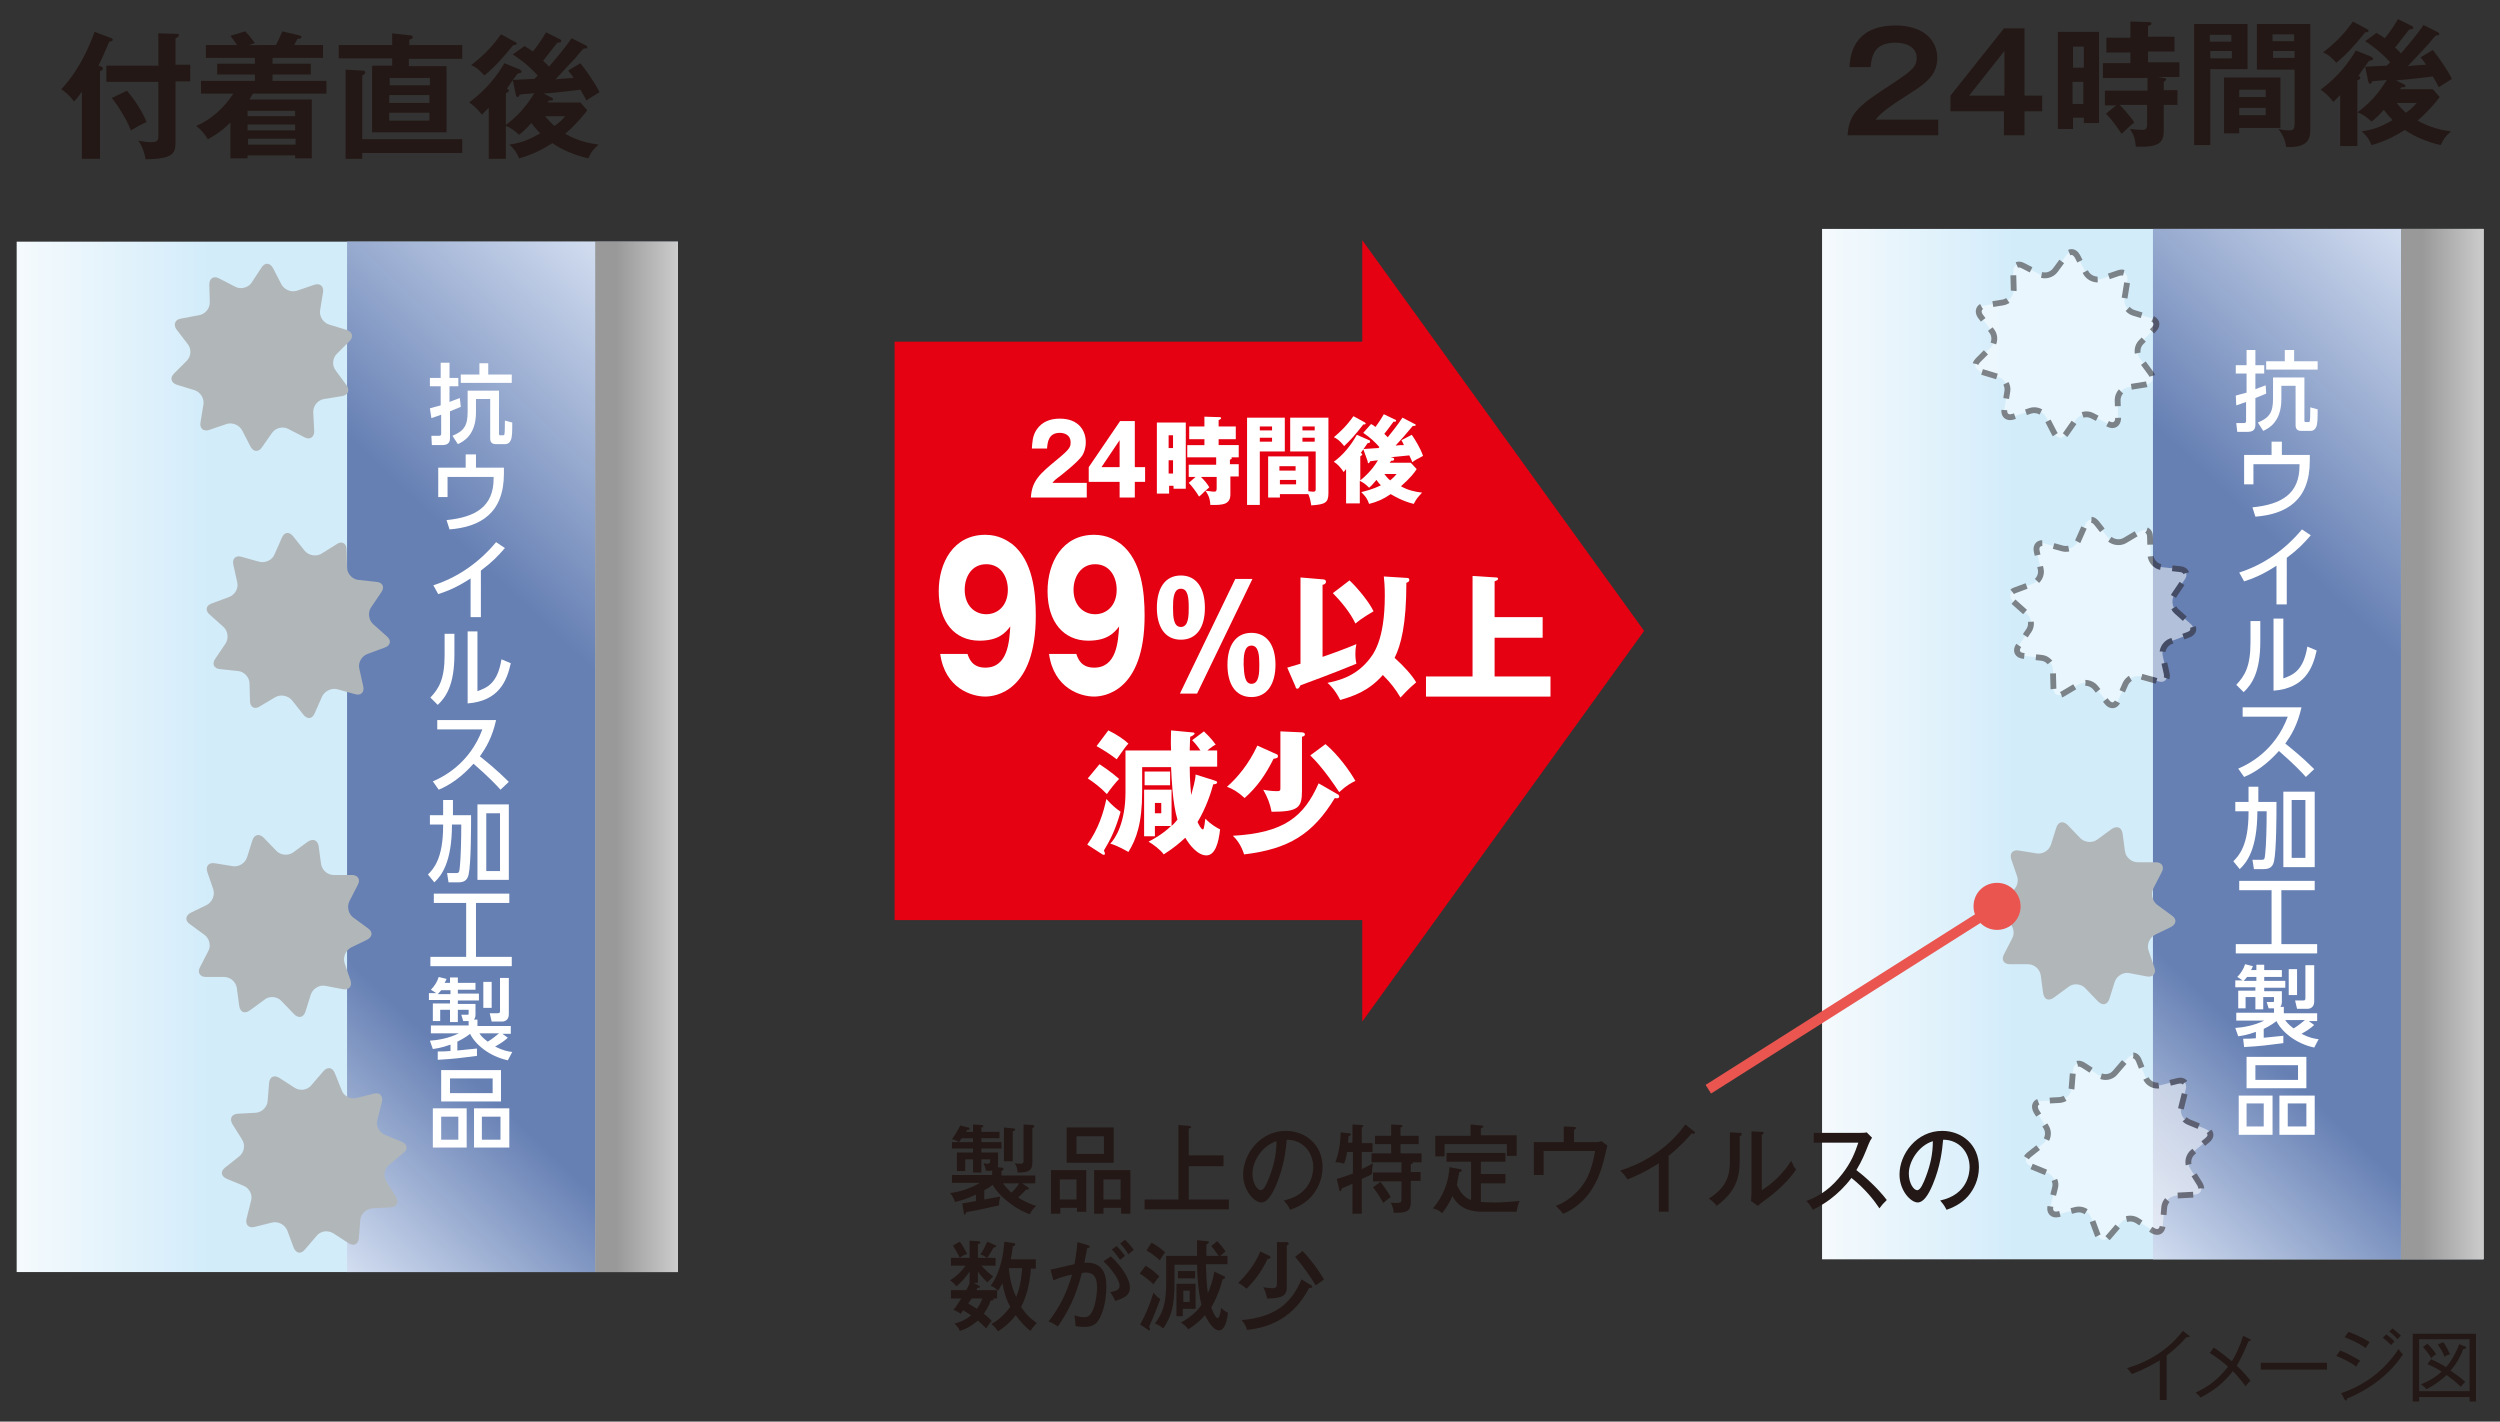 <?xml version="1.0" encoding="utf-8"?>
<!-- Generator: Adobe Illustrator 25.4.8, SVG Export Plug-In . SVG Version: 6.00 Build 0)  -->
<svg version="1.1" id="レイヤー_1" xmlns="http://www.w3.org/2000/svg" xmlns:xlink="http://www.w3.org/1999/xlink" x="0px"
	 y="0px" viewBox="0 0 510 290" style="enable-background:new 0 0 510 290;" xml:space="preserve">
<rect x="0" y="0" width="510" height="290" fill="#333333" stroke="none"/>
<style type="text/css">
	.st0{clip-path:url(#SVGID_00000105417655934967423740000015658825782379259058_);}
	.st1{clip-path:url(#SVGID_00000044175405603484759090000008673461360646746808_);}
	.st2{clip-path:url(#SVGID_00000009579971373112784510000009684518647323951003_);}
	.st3{clip-path:url(#SVGID_00000013159002536246859260000007359820371877903260_);}
	.st4{clip-path:url(#SVGID_00000101072892358838095910000003419815137949798817_);}
	.st5{clip-path:url(#SVGID_00000109750575052143667940000012279143896490948283_);}
	.st6{clip-path:url(#SVGID_00000039124888374126102360000009644375793983029181_);}
	.st7{clip-path:url(#SVGID_00000101788139622690654470000006230088103337947796_);}
	.st8{clip-path:url(#SVGID_00000057109868770759963820000010078988211548207540_);}
	.st9{clip-path:url(#SVGID_00000011719419088834914080000004435153163457487770_);}
	.st10{fill:url(#SVGID_00000181789053434904151860000014864038159268426410_);}
	.st11{fill:url(#SVGID_00000145052017160463933660000012236081822960284801_);}
	.st12{fill:url(#SVGID_00000167366455378663429030000011898635689214112948_);}
	.st13{fill:#B1B6B8;}
	.st14{fill:#231815;}
	.st15{fill:#FFFFFF;}
	.st16{fill:url(#SVGID_00000011009984363699150670000005990215539607617166_);}
	.st17{fill:url(#SVGID_00000159444290994564240830000016380196487054768313_);}
	.st18{fill:url(#SVGID_00000129899288798517395590000017183099610553514662_);}
	.st19{opacity:0.5;}
	.st20{fill:#FFFFFF;stroke:#231815;stroke-width:1.19;stroke-dasharray:3.172,2.379;}
	.st21{fill:none;stroke:#EA5550;stroke-width:2.082;}
	.st22{fill:#EA5550;}
	.st23{fill:#E50012;}
	.st24{fill:#EC6D65;}
	.st25{clip-path:url(#SVGID_00000004527978872622225340000013440943737646693793_);}
	.st26{clip-path:url(#SVGID_00000018228585302855643060000016837428625279872673_);}
	.st27{clip-path:url(#SVGID_00000082354612529575391280000012563663900741325476_);}
	.st28{clip-path:url(#SVGID_00000038382428856605811870000003178596227401892760_);}
	.st29{fill:#F3F1DA;}
	.st30{fill:none;stroke:#221F20;stroke-width:1.869;stroke-linecap:round;stroke-linejoin:round;stroke-dasharray:0,7.476;}
	.st31{fill:#718CC7;}
	.st32{fill:none;stroke:#718CC7;stroke-width:2.616;stroke-dasharray:7.476,3.738;}
	.st33{fill:none;stroke:#EC6D65;stroke-width:2.616;stroke-dasharray:7.476,3.738;}
	.st34{fill:#221F20;}
	.st35{fill:#E60012;}
	.st36{fill:none;stroke:#221F20;stroke-width:1.494;}
	.st37{fill:#DCE6DE;}
	.st38{fill:none;stroke:#231815;stroke-width:1.482;stroke-miterlimit:10;}
	.st39{fill:none;stroke:#221F20;stroke-width:1.849;stroke-linecap:round;stroke-linejoin:round;stroke-dasharray:0,7.404;}
	.st40{fill:none;stroke:#718CC7;stroke-width:2.591;stroke-dasharray:7.404,3.702;}
	.st41{fill:none;stroke:#EC6D65;stroke-width:2.591;stroke-dasharray:7.404,3.702;}
	.st42{clip-path:url(#SVGID_00000124876750586473392020000013090188172827337382_);}
	.st43{clip-path:url(#SVGID_00000096031872801371723740000007804994732843121839_);}
	.st44{clip-path:url(#SVGID_00000096042179831321660670000013382447543577433743_);}
	.st45{clip-path:url(#SVGID_00000063627583050586134950000001208767671043886215_);}
	.st46{fill:none;stroke:#FFFFFF;stroke-width:2.747;}
	.st47{clip-path:url(#SVGID_00000173877069305190445650000002337265836750295231_);}
	.st48{fill:none;stroke:#231815;stroke-width:0.337;}
	.st49{fill:none;stroke:#231815;stroke-width:0.389;}
	.st50{fill:#437BB3;}
	.st51{fill:#FABF13;}
	.st52{fill:none;stroke:#437BB3;stroke-width:1.919;stroke-miterlimit:10;stroke-dasharray:3.837,3.837;}
	.st53{fill:#FFFFFF;stroke:#5FC0C6;stroke-width:2.897;}
	.st54{fill:#5FC0C6;}
	.st55{fill:#5FC0C6;stroke:#5FC0C6;stroke-width:0.727;}
	.st56{fill:#FFFFFF;stroke:#5FC0C6;stroke-width:0.727;}
	.st57{fill:#231815;stroke:#231815;stroke-width:1.448;}
	.st58{clip-path:url(#SVGID_00000110472842798024489450000012761254028839153337_);}
	.st59{clip-path:url(#SVGID_00000153706782496610626330000002934849845172727470_);}
	.st60{clip-path:url(#SVGID_00000101069401837654111060000002037742021752201393_);}
	.st61{clip-path:url(#SVGID_00000003798013055844880390000003654802074553398946_);}
	.st62{clip-path:url(#SVGID_00000043458608008296652380000007340869724968632742_);}
	.st63{clip-path:url(#SVGID_00000097481982180842119070000006147340284689195705_);}
</style>
<g>
	<g>
		
			<linearGradient id="SVGID_00000036237060502484470710000009290831785343972286_" gradientUnits="userSpaceOnUse" x1="4139.222" y1="154.451" x2="4274.113" y2="154.451" gradientTransform="matrix(-1 0 0 1 4277.5 0)">
			<stop  offset="0.423" style="stop-color:#D2ECFA"/>
			<stop  offset="0.703" style="stop-color:#D2ECFA"/>
			<stop  offset="1" style="stop-color:#F5FAFD"/>
		</linearGradient>
		
			<rect x="3.4" y="49.3" style="fill:url(#SVGID_00000036237060502484470710000009290831785343972286_);" width="134.9" height="210.2"/>
		
			<linearGradient id="SVGID_00000106844180189342848370000013293053400082296485_" gradientUnits="userSpaceOnUse" x1="1277.719" y1="-805.849" x2="1277.719" y2="-822.71" gradientTransform="matrix(-4.489700e-11 1 1 4.489700e-11 944.127 -1123.268)">
			<stop  offset="0" style="stop-color:#CCCCCC"/>
			<stop  offset="0.742" style="stop-color:#999999"/>
			<stop  offset="1" style="stop-color:#999999"/>
		</linearGradient>
		
			<rect x="121.4" y="49.3" style="fill:url(#SVGID_00000106844180189342848370000013293053400082296485_);" width="16.9" height="210.2"/>
		
			<linearGradient id="SVGID_00000030450643260195542320000004209309460300555177_" gradientUnits="userSpaceOnUse" x1="1213.127" y1="-688.847" x2="1342.31" y2="-818.03" gradientTransform="matrix(-4.489700e-11 1 1.05 4.715500e-11 887.461 -1123.268)">
			<stop  offset="0" style="stop-color:#D2DDF0"/>
			<stop  offset="0.341" style="stop-color:#6680B4"/>
			<stop  offset="0.753" style="stop-color:#6680B4"/>
			<stop  offset="1" style="stop-color:#D2DDF0"/>
		</linearGradient>
		
			<rect x="70.8" y="49.3" style="fill:url(#SVGID_00000030450643260195542320000004209309460300555177_);" width="50.6" height="210.2"/>
	</g>
	<g>
		<g>
			<path class="st13" d="M63.5,221.4c-0.8,1-2.3,1.2-3.4,0.5l-3.1-2c-1.1-0.7-2-0.2-2.1,1l-0.3,3.7c-0.1,1.3-1.2,2.3-2.4,2.4
				l-3.7,0.2c-1.3,0.1-1.7,1-1.1,2.1l2,3.2c0.7,1.1,0.4,2.6-0.6,3.4l-2.9,2.3c-1,0.8-0.8,1.8,0.4,2.3l3.4,1.4
				c1.2,0.5,1.9,1.9,1.5,3.1l-0.9,3.6c-0.3,1.2,0.4,2,1.6,1.7l3.6-0.9c1.2-0.3,2.6,0.4,3.1,1.6l1.3,3.5c0.5,1.2,1.5,1.4,2.3,0.4
				l2.4-2.8c0.8-1,2.3-1.2,3.4-0.5l3.1,2c1.1,0.7,2,0.2,2.1-1l0.3-3.7c0.1-1.3,1.2-2.3,2.5-2.4l3.7-0.2c1.3-0.1,1.7-1,1.1-2.1
				l-2-3.2c-0.7-1.1-0.4-2.6,0.6-3.4l2.9-2.4c1-0.8,0.8-1.8-0.4-2.3l-3.4-1.4c-1.2-0.5-1.9-1.9-1.5-3.1l0.9-3.6
				c0.3-1.2-0.4-2-1.6-1.7l-3.6,0.9c-1.2,0.3-2.6-0.4-3-1.6l-1.4-3.5c-0.5-1.2-1.5-1.3-2.3-0.4L63.5,221.4z"/>
		</g>
		<g>
			<path class="st13" d="M59.8,173.9c-1,0.7-2.5,0.6-3.4-0.3l-2.6-2.7c-0.9-0.9-1.9-0.7-2.3,0.5l-1.1,3.5c-0.4,1.2-1.7,2-2.9,1.8
				l-3.7-0.6c-1.2-0.2-1.9,0.6-1.5,1.8l1.2,3.5c0.4,1.2-0.2,2.6-1.3,3.2l-3.3,1.6c-1.1,0.6-1.2,1.6-0.2,2.3l3,2.2
				c1,0.7,1.4,2.2,0.8,3.3l-1.7,3.3c-0.6,1.1,0,2,1.2,2l3.7,0c1.3,0,2.4,1,2.6,2.2l0.5,3.7c0.2,1.3,1.1,1.7,2.2,0.9l3-2.2
				c1-0.8,2.6-0.6,3.4,0.3l2.6,2.7c0.9,0.9,1.9,0.7,2.3-0.5l1.1-3.5c0.4-1.2,1.7-2,2.9-1.8l3.7,0.7c1.2,0.2,1.9-0.6,1.5-1.8
				l-1.2-3.5c-0.4-1.2,0.2-2.6,1.3-3.2l3.3-1.6c1.1-0.6,1.2-1.6,0.2-2.3l-3-2.2c-1-0.7-1.4-2.2-0.8-3.4l1.7-3.3c0.6-1.1,0-2-1.2-2
				l-3.7,0c-1.3,0-2.4-1-2.6-2.2l-0.5-3.7c-0.2-1.2-1.1-1.6-2.2-0.9L59.8,173.9z"/>
		</g>
		<g>
			<path class="st13" d="M51.3,57.7c-0.7,1-2.2,1.4-3.3,0.8l-3.3-1.7c-1.1-0.6-2,0-2,1.2l0.1,3.7c0,1.3-1,2.4-2.2,2.6L36.9,65
				c-1.2,0.2-1.6,1.2-0.9,2.2l2.3,3c0.8,1,0.7,2.5-0.2,3.4l-2.6,2.6c-0.9,0.9-0.6,1.9,0.6,2.3l3.6,1.1c1.2,0.4,2,1.7,1.8,2.9
				l-0.6,3.7c-0.2,1.2,0.6,1.9,1.8,1.5l3.5-1.2c1.2-0.4,2.6,0.2,3.2,1.3l1.7,3.3c0.6,1.1,1.6,1.2,2.3,0.2l2.1-3
				c0.7-1,2.2-1.4,3.3-0.8l3.3,1.7c1.1,0.6,2,0,2-1.2L63.9,84c0-1.3,1-2.4,2.2-2.6l3.7-0.6c1.2-0.2,1.6-1.2,0.9-2.2l-2.2-3
				c-0.8-1-0.7-2.5,0.2-3.4l2.6-2.6c0.9-0.9,0.6-1.9-0.6-2.3l-3.6-1.1c-1.2-0.4-2-1.7-1.8-2.9l0.6-3.7c0.2-1.2-0.6-1.9-1.8-1.5
				l-3.5,1.2c-1.2,0.4-2.6-0.2-3.2-1.3l-1.7-3.3c-0.6-1.1-1.6-1.2-2.3-0.2L51.3,57.7z"/>
		</g>
		<g>
			<path class="st13" d="M65.5,113c-1.1,0.6-2.6,0.3-3.4-0.7l-2.3-2.9c-0.8-1-1.8-0.9-2.3,0.3l-1.5,3.4c-0.5,1.2-1.9,1.8-3.1,1.5
				l-3.6-1c-1.2-0.4-2,0.4-1.7,1.6l0.8,3.6c0.3,1.2-0.5,2.6-1.7,3l-3.5,1.3c-1.2,0.4-1.4,1.5-0.4,2.3l2.8,2.5
				c0.9,0.8,1.1,2.4,0.4,3.4l-2.1,3.1c-0.7,1-0.3,2,1,2.1l3.7,0.4c1.2,0.1,2.3,1.3,2.3,2.5L51,143c0,1.3,1,1.8,2,1.1l3.2-1.9
				c1.1-0.6,2.6-0.3,3.4,0.7l2.3,2.9c0.8,1,1.8,0.9,2.3-0.3l1.5-3.4c0.5-1.1,1.9-1.8,3.1-1.5l3.6,1c1.2,0.4,2-0.4,1.7-1.6l-0.8-3.6
				c-0.3-1.2,0.5-2.6,1.7-3l3.5-1.3c1.2-0.4,1.4-1.5,0.4-2.3l-2.8-2.5c-0.9-0.8-1.1-2.4-0.4-3.4l2.1-3.1c0.7-1,0.3-2-1-2.1l-3.7-0.4
				c-1.2-0.1-2.3-1.3-2.3-2.5l-0.1-3.7c0-1.3-1-1.8-2-1.1L65.5,113z"/>
		</g>
	</g>
	<g>
		<path class="st14" d="M20.3,32.4h-3.6V18.7c-0.9,1.3-1.3,1.7-1.6,2c-0.5-0.7-1.5-1.8-2.6-2.5c4.7-5,6.7-11.6,6.8-11.7l3.2,1.2
			C22.7,7.8,23,7.9,23,8.1c0,0.3-0.5,0.4-0.7,0.4c-0.9,2.1-1.4,3.2-2.2,4.9c0.7,0.2,0.9,0.3,0.9,0.6c0,0.2-0.2,0.4-0.6,0.5V32.4z
			 M38.8,13.3v3.3h-3v12.5c0,2.3-0.6,3.3-6.1,3.4c-0.2-1.2-0.6-2.6-1.5-3.8c0.6,0.1,1.6,0.3,2.6,0.3c1.4,0,1.5-0.4,1.5-1.3v-11H21.7
			v-3.3h10.6V6.8l3.6,0.1c0.5,0,0.6,0.1,0.6,0.3c0,0.2-0.2,0.4-0.7,0.6v5.4H38.8z M25.9,18.5c2.2,2.6,3.5,5.1,4,6.4
			c-1,0.4-2.2,1.1-3.2,1.7c-0.8-2.2-3-5.6-3.9-6.6L25.9,18.5z"/>
		<path class="st14" d="M56.3,9.2c0.2-0.4,0.8-1.6,1.3-2.8L61,7.2c0.3,0.1,0.5,0.2,0.5,0.3c0,0.4-0.4,0.4-0.8,0.4
			c-0.2,0.4-0.5,0.9-0.7,1.3h5.9v2.6H55.6v1.2h7.8v2.2h-7.8v1.3h11v2.6h-15c-0.2,0.3-0.5,0.8-0.7,1.2h12.7v12h-3.4v-0.6h-9.7v0.6
			h-3.5V25c-0.5,0.5-2.1,2.1-4.6,3.4c-0.6-1-1.4-2-2.4-2.7c3.1-1.3,5.8-3.8,7.6-6.6h-6.6v-2.6h11v-1.3h-7.7v-2.2h7.7v-1.2H42V9.2
			h6.4C47.8,8.4,47.5,8,47,7.3l3-0.9c0.9,0.8,1.8,2.2,2,2.4l-1.3,0.4H56.3z M60.2,23.7v-1.1h-9.7v1.1H60.2z M60.2,26.6v-1.2h-9.7
			v1.2H60.2z M50.6,28.3v1.2h9.7v-1.2H50.6z"/>
		<path class="st14" d="M94.3,9.2v2.8H83.4v1.5h7.7V27H75.9V13.4H80v-1.5H69.1V9.2H80V6.8l3.6,0.4c0.3,0,0.6,0.1,0.6,0.4
			c0,0.3-0.2,0.3-0.7,0.5v1.1H94.3z M94.3,28.3v2.9H73.9v1.2h-3.4V14.2l3.4,0.2c0.3,0,0.6,0,0.6,0.4c0,0.2-0.2,0.4-0.6,0.6v13H94.3z
			 M79.5,17.4h8.2v-1.5h-8.2V17.4z M87.6,19.4h-8.2v1.6h8.2V19.4z M87.6,23h-8.2v1.6h8.2V23z"/>
		<path class="st14" d="M106.1,14.2c0.1,0.1,0.3,0.2,0.3,0.4c0,0.3-0.3,0.3-0.8,0.4c-0.4,0.5-1.9,2.6-2.2,3.1
			c0.3,0.1,0.4,0.2,0.4,0.4c0,0.2-0.3,0.4-0.6,0.5v13.4h-3.5V22c-0.8,0.8-1,1-1.4,1.4c-0.3-0.4-1.2-1.6-2.6-2.5
			c3.7-2.7,5.9-5.8,7.2-8L106.1,14.2z M105,8.5c0.2,0.1,0.4,0.2,0.4,0.4c0,0.3-0.6,0.3-0.7,0.3c-2.1,2.6-3.9,4.6-5.9,6.2
			c-0.8-0.9-1.6-1.7-2.7-2.1c2.8-2.2,4.3-3.8,6.1-6.3L105,8.5z M107,9.4c0.7,0.4,1.1,0.7,1.7,1.1c0.2-0.2,1.6-2,2.7-3.9l2.8,1.4
			c0.2,0.1,0.3,0.2,0.3,0.4c0,0.2-0.3,0.3-0.8,0.3c-0.5,0.6-2.5,3.2-2.9,3.7c0.8,0.7,1,1,1.2,1.2c1.8-2.1,3.7-4.4,4.6-5.8l3,1.5
			c0.1,0.1,0.2,0.2,0.2,0.4s-0.2,0.2-0.3,0.2h-0.4c-0.5,0.4-0.6,0.6-1.7,1.9c-0.4,0.4-2.7,2.9-4.1,4.4c0.6-0.1,3.5-0.3,3.7-0.3
			c-0.4-0.7-0.8-1.1-1.1-1.5l2.5-1.5c1.2,1.5,2.9,3.9,3.9,5.9c-1.6,1-1.8,1.1-2.7,1.7c-0.2-0.5-0.4-0.8-1.2-2.2
			c-1.5,0.2-5,0.6-7.5,0.8l1.6,0.8c0.2,0.1,0.3,0.2,0.3,0.4s-0.2,0.2-0.4,0.2h-0.4c-0.1,0.1-0.2,0.3-0.3,0.4h6.7l1.4,1.6
			c-0.7,0.9-1.9,2.5-4.5,4.8c2.5,1.4,4.6,1.9,6.8,2.2c-1.3,1.2-1.4,1.4-2.1,2.8c-2.7-0.6-5.5-1.8-7.3-3.1c-2.2,1.4-4.3,2.4-6.8,3.1
			c-0.5-1.2-0.9-1.8-2-2.8c2.9-0.4,4.5-1.3,6.3-2.3c-0.7-0.7-1.2-1.3-1.8-2.1c-0.8,0.9-1.6,1.7-2.5,2.4c-1-0.9-1.6-1.4-2.9-1.9
			c2.1-1.4,4.5-4,6-6.6c-0.5,0.1-2.7,0.2-3,0.3c-0.1,0.3-0.2,0.5-0.4,0.5s-0.3-0.2-0.4-0.6l-0.6-2.9c0.8,0,3.4-0.2,4.4-0.2
			c0.1-0.1,0.6-0.6,0.7-0.7c-2.2-2.4-3.9-3.5-5.1-4.3L107,9.4z M111.2,23.7c0.6,0.7,1.1,1.3,1.9,2c1.3-0.9,1.7-1.4,2.2-2H111.2z"/>
	</g>
	<g>
		<path class="st15" d="M87.7,83.3c0.6-0.2,1.2-0.3,2.2-0.6v-3.9h-2.2v-1.7h2.2v-3.1h1.8v3.1h1.8v1.7h-1.8v3.2
			c0.6-0.2,1.2-0.5,2.1-0.8L94,83c-0.8,0.3-1.1,0.5-2.2,0.9v5.5c0,1.1-0.7,1.4-1.6,1.4h-2.1L88,88.9h1.5c0.2,0,0.5,0,0.5-0.4v-3.9
			c-1,0.4-1.5,0.5-2,0.7L87.7,83.3z M101.8,79.7v8.8c0,0.3,0.1,0.3,0.4,0.3h0.4c0.2,0,0.3-0.1,0.3-0.2c0.1-0.2,0.1-2.7,0.1-2.8
			l1.5,0.4c0,1.7,0,3-0.3,3.6c-0.2,0.5-0.6,0.8-1.1,0.8h-2c-1.1,0-1.1-0.9-1.1-1.2v-8h-2.9v2.7c0,4.7-2.6,6-3.7,6.5l-1.1-1.7
			c2.4-1,3.1-2.1,3.1-4.9v-4.3H101.8z M97.7,74.1h1.9v2.3h4.8v1.7H94v-1.7h3.8V74.1z"/>
		<path class="st15" d="M102.8,95.5v1.1c0,8.1-4.8,10.9-11.1,11.4l-0.6-1.9c6-0.6,9.6-2.8,9.6-8.5v-0.3h-9.4v4.1h-1.9v-6H95v-2.7
			h2.1v2.7H102.8z"/>
		<path class="st15" d="M98.1,125.9H96V118c-2.9,1.9-4.8,2.6-6.6,3.2l-1-1.8c5-1.6,9.4-4.7,12.8-8.8l1.8,1.2
			c-1.4,1.6-2.5,2.8-4.9,4.6V125.9z"/>
		<path class="st15" d="M92.7,133.5c0,6.2-1.7,8.7-3.4,10.3l-1.5-1.5c1.7-1.8,2.9-3.7,2.9-8.6v-4.4h2V133.5z M97.4,141
			c1.9-0.7,4.1-1.5,4.9-6.5l1.9,0.8c-0.8,3.6-2.4,7.7-8.8,8.2v-14.7h2V141z"/>
		<path class="st15" d="M101.2,146.9c-0.8,3.6-2.1,5.7-3.3,7.4c1,0.8,3.3,2.6,5.9,5.2l-1.7,1.6c-0.8-0.9-2.4-2.6-5.5-5.3
			c-2.4,2.7-4.9,4.4-7.1,5.3l-1.2-1.7c2.1-0.9,7.5-3.6,10.1-10.6h-9.2v-1.9H101.2z"/>
		<path class="st15" d="M90.6,163.2h1.8v3.1h3.7c0,2.5,0,9.8-0.5,12.1c-0.3,1.4-1.2,1.6-2.2,1.6h-1.9l-0.3-1.9h1.9
			c0.5,0,0.6-0.1,0.7-1.2c0.2-1.8,0.3-5.4,0.3-8.7h-1.9c0,7.8-2.2,10.5-3.6,11.8l-1.3-1.6c1.1-1.1,3.1-3.2,3.1-9.9v-0.3h-2.7v-1.9
			h2.7V163.2z M103.8,164.1v15.4h-6.4v-15.4H103.8z M102,165.9h-2.8v11.8h2.8V165.9z"/>
		<path class="st15" d="M88.5,182.3h15.4v1.9h-6.8v11h7.3v1.9H87.8v-1.9h7.3v-11h-6.6V182.3z"/>
		<path class="st15" d="M89.3,214.5c1,0,1.6,0,2.6-0.1v-1.3c-1.9,0.7-3,0.8-3.6,0.9l-0.6-1.7c1.6-0.1,3.9-0.5,5.9-1.5h-5.7v-1.6h7.7
			v-0.9h-1.1l-0.4-1.3h1.3c0.2,0,0.2-0.1,0.2-0.2v-0.8h-2.2v2.5h-1.6v-2.5h-2v2.3h-1.5v-3.6h3.5v-0.7h-4.3v-1.4h1.5l-1.1-0.7
			c0.7-0.7,1.3-1.6,1.6-2.6l1.6,0.4c-0.2,0.5-0.3,0.6-0.4,0.8h1.1v-1.1h1.6v1.1h3.6v1.4h-3.6v0.8h4.3v1.4h-4.3v0.7h3.6v2.2
			c0,0.1,0,0.6-0.3,1h0.7v1.3h6.8v1.6h-1.7l1.1,0.8c-0.9,0.8-1.4,1.1-2.6,1.8c1.6,0.8,2.6,1,3.5,1.1l-0.9,1.7
			c-3.8-0.8-6.7-3.3-7.7-5.4c-0.4,0.3-1,0.8-2.6,1.6v1.8c2.1-0.2,3.2-0.3,4-0.4v1.5c-3.2,0.4-4.4,0.6-8,0.8L89.3,214.5z M91.9,202.8
			V202h-1.9c-0.3,0.4-0.6,0.7-0.7,0.8H91.9z M97.8,210.8c0.2,0.3,0.5,0.8,1.7,1.7c1-0.6,1.8-1.3,2.3-1.7H97.8z M98.6,200.3h1.7v5.3
			h-1.7V200.3z M102,199.5h1.8v7.4c0,1-0.6,1.5-1.4,1.5h-2.1l-0.4-1.7h1.6c0.5,0,0.5-0.2,0.5-0.5V199.5z"/>
		<path class="st15" d="M95.2,226.1v8h-6.9v-8H95.2z M102.2,218.3v6.4H90v-6.4H102.2z M90,227.8v4.7h3.5v-4.7H90z M91.8,220v3h8.7
			v-3H91.8z M103.9,226.1v8h-7.2v-8H103.9z M98.3,227.8v4.7h3.8v-4.7H98.3z"/>
	</g>
	<g>
		
			<linearGradient id="SVGID_00000115472414962166493670000011769437316946111622_" gradientUnits="userSpaceOnUse" x1="3770.887" y1="151.807" x2="3905.778" y2="151.807" gradientTransform="matrix(-1 0 0 1 4277.5 0)">
			<stop  offset="0.423" style="stop-color:#D2ECFA"/>
			<stop  offset="0.703" style="stop-color:#D2ECFA"/>
			<stop  offset="1" style="stop-color:#F5FAFD"/>
		</linearGradient>
		
			<rect x="371.7" y="46.7" style="fill:url(#SVGID_00000115472414962166493670000011769437316946111622_);" width="134.9" height="210.2"/>
		
			<linearGradient id="SVGID_00000103258932278422905190000008774209339095641220_" gradientUnits="userSpaceOnUse" x1="1275.075" y1="-437.514" x2="1275.075" y2="-454.376" gradientTransform="matrix(-4.489700e-11 1 1 4.489700e-11 944.127 -1123.268)">
			<stop  offset="0" style="stop-color:#CCCCCC"/>
			<stop  offset="0.742" style="stop-color:#999999"/>
			<stop  offset="1" style="stop-color:#999999"/>
		</linearGradient>
		
			<rect x="489.8" y="46.7" style="fill:url(#SVGID_00000103258932278422905190000008774209339095641220_);" width="16.9" height="210.2"/>
		
			<linearGradient id="SVGID_00000132781591178922539960000011324683080688749498_" gradientUnits="userSpaceOnUse" x1="1210.484" y1="-338.152" x2="1339.667" y2="-467.335" gradientTransform="matrix(-4.489700e-11 1 1.05 4.715500e-11 887.461 -1123.268)">
			<stop  offset="0" style="stop-color:#D2DDF0"/>
			<stop  offset="0.341" style="stop-color:#6680B4"/>
			<stop  offset="0.753" style="stop-color:#6680B4"/>
			<stop  offset="1" style="stop-color:#D2DDF0"/>
		</linearGradient>
		
			<rect x="439.2" y="46.7" style="fill:url(#SVGID_00000132781591178922539960000011324683080688749498_);" width="50.6" height="210.2"/>
	</g>
	<g>
		<path class="st14" d="M395.4,24.4v3.2h-18.5c0.3-4.7,2.5-6.2,9.4-10.7c4.1-2.7,4.7-3.5,4.7-5.1c0-2.3-2.3-3.1-4.3-3.1
			c-4.2,0-4.9,2.5-5.1,5h-4.3c0.1-1.9,0.5-8.5,9.4-8.5c5.7,0,8.5,3,8.5,6.6c0,3.1-1.7,4.9-5.8,7.4c-4.2,2.7-5.4,3.6-6.8,5.2H395.4z"
			/>
		<path class="st14" d="M413,19.5h3.6v3.2H413v4.9h-4.2v-4.9h-10.9v-3.2l10.9-13.7h4.2V19.5z M408.9,19.5v-9.1l-7.2,9.1H408.9z"/>
		<path class="st14" d="M428.2,6.5v18.6h-3.1v-1.1h-2.2v2.3h-3.1V6.5H428.2z M425.1,13.8V9.5h-2.2v4.3H425.1z M422.8,16.7v4.5h2.2
			v-4.5H422.8z M441.4,15.9c0.3,0,0.5,0.1,0.5,0.3c0,0.2-0.4,0.4-0.5,0.5v1.7h2.8v3h-2.8v5.4c0,2.5-1.3,3.3-5.7,3.1
			c-0.1-1.5-0.4-2.4-1.2-3.6c0.6,0.1,2.1,0.2,2.5,0.2c0.7,0,1-0.2,1-1.1v-4h-5.6c0.4,0.4,2,2,3,3.6c-0.8,0.6-1.1,0.9-2.6,2.3
			c-0.3-0.4-1.7-2.7-3.2-4.1l2.1-1.7h-2.3v-3h8.7v-2.6h-9.1v-3h5.6v-2.2h-4.9v-3h4.9V4.4l3.9,0.1c0.2,0,0.4,0.1,0.4,0.3
			c0,0.2-0.3,0.4-0.7,0.5v2.2h5.4v3h-5.4v2.2h6.4v3h-4.4L441.4,15.9z"/>
		<path class="st14" d="M458.5,4.9v9.2h-7.6v15.5h-3.3V4.9H458.5z M455.2,8.5V7.1h-4.4v1.4H455.2z M450.9,10.4v1.5h4.4v-1.5H450.9z
			 M465.2,26.1h-8.4v1.1h-3.1V15.8h11.5V26.1z M462.2,19.8v-1.5h-5.4v1.5H462.2z M456.8,22v1.5h5.4V22H456.8z M471.3,4.9v21.7
			c0,2.1-0.9,3.4-4.3,3.4c-0.2,0-0.4,0-0.6,0c-0.3-1.6-0.6-2.3-1.6-3.7c1.1,0.3,1.9,0.3,2.1,0.3c0.9,0,1.2-0.2,1.2-1.4v-11h-7.7V4.9
			H471.3z M468,8.4V7h-4.4v1.4H468z M463.7,10.4v1.4h4.4v-1.4H463.7z"/>
		<path class="st14" d="M483.8,11.6c0.1,0.1,0.3,0.2,0.3,0.4c0,0.3-0.3,0.3-0.8,0.4c-0.4,0.5-1.9,2.6-2.2,3.1
			c0.3,0.1,0.4,0.2,0.4,0.4c0,0.2-0.3,0.4-0.6,0.5v13.4h-3.5V19.4c-0.8,0.8-1,1-1.4,1.4c-0.3-0.4-1.2-1.6-2.6-2.5
			c3.7-2.7,5.9-5.8,7.2-8L483.8,11.6z M482.8,5.9c0.2,0.1,0.4,0.2,0.4,0.4c0,0.3-0.6,0.3-0.7,0.3c-2.1,2.6-3.9,4.6-5.9,6.2
			c-0.8-0.9-1.6-1.7-2.7-2.1c2.8-2.2,4.3-3.8,6.1-6.3L482.8,5.9z M484.8,6.7c0.7,0.4,1.1,0.7,1.7,1.1c0.2-0.2,1.6-2,2.7-3.9l2.8,1.4
			c0.2,0.1,0.3,0.2,0.3,0.4c0,0.2-0.3,0.3-0.8,0.3c-0.5,0.6-2.5,3.2-2.9,3.7c0.8,0.7,1,1,1.2,1.2c1.8-2.1,3.7-4.4,4.6-5.8l3,1.5
			c0.1,0.1,0.2,0.2,0.2,0.4s-0.2,0.2-0.3,0.2H497c-0.5,0.4-0.6,0.6-1.7,1.9c-0.4,0.4-2.7,2.9-4.1,4.4c0.6-0.1,3.5-0.3,3.7-0.3
			c-0.4-0.7-0.8-1.1-1.1-1.5l2.5-1.5c1.2,1.5,2.9,3.9,3.9,5.9c-1.6,1-1.8,1.1-2.7,1.7c-0.2-0.5-0.4-0.8-1.2-2.2
			c-1.5,0.2-5,0.6-7.5,0.8l1.6,0.8c0.2,0.1,0.3,0.2,0.3,0.4s-0.2,0.2-0.4,0.2h-0.4c-0.1,0.1-0.2,0.3-0.3,0.4h6.7l1.4,1.6
			c-0.7,0.9-1.9,2.5-4.5,4.8c2.5,1.4,4.6,1.9,6.8,2.2c-1.3,1.2-1.4,1.4-2.1,2.8c-2.7-0.6-5.5-1.8-7.3-3.1c-2.2,1.4-4.3,2.4-6.8,3.1
			c-0.5-1.2-0.9-1.8-2-2.8c2.9-0.4,4.5-1.3,6.3-2.3c-0.7-0.7-1.2-1.3-1.8-2.1c-0.8,0.9-1.6,1.7-2.5,2.4c-1-0.9-1.6-1.4-2.9-1.9
			c2.1-1.4,4.5-4,6-6.6c-0.5,0.1-2.7,0.2-3,0.3c-0.1,0.3-0.2,0.5-0.4,0.5s-0.3-0.2-0.4-0.6l-0.6-2.9c0.8,0,3.4-0.2,4.4-0.2
			c0.1-0.1,0.6-0.6,0.7-0.7c-2.2-2.4-3.9-3.5-5.1-4.3L484.8,6.7z M488.9,21c0.6,0.7,1.1,1.3,1.9,2c1.3-0.9,1.7-1.4,2.2-2H488.9z"/>
	</g>
	<g>
		<path class="st15" d="M456.1,80.7c0.6-0.2,1.2-0.3,2.2-0.6v-3.9h-2.2v-1.7h2.2v-3.1h1.8v3.1h1.8v1.7h-1.8v3.2
			c0.6-0.2,1.2-0.5,2.1-0.8l0.1,1.7c-0.8,0.3-1.1,0.5-2.2,0.9v5.5c0,1.1-0.7,1.4-1.6,1.4h-2.1l-0.2-1.8h1.5c0.2,0,0.5,0,0.5-0.4
			v-3.9c-1,0.4-1.5,0.5-2,0.7L456.1,80.7z M470.1,77v8.8c0,0.3,0.1,0.3,0.4,0.3h0.4c0.2,0,0.3-0.1,0.3-0.2c0.1-0.2,0.1-2.7,0.1-2.8
			l1.5,0.4c0,1.7,0,3-0.3,3.6c-0.2,0.5-0.6,0.8-1.1,0.8h-2c-1.1,0-1.1-0.9-1.1-1.2v-8h-2.9v2.7c0,4.7-2.6,6-3.7,6.5l-1.1-1.7
			c2.4-1,3.1-2.1,3.1-4.9V77H470.1z M466.1,71.4h1.9v2.3h4.8v1.7h-10.5v-1.7h3.8V71.4z"/>
		<path class="st15" d="M471.2,92.8V94c0,8.1-4.8,10.9-11.1,11.4l-0.6-1.9c6-0.6,9.6-2.8,9.6-8.5v-0.3h-9.4v4.1h-1.9v-6h5.6v-2.7
			h2.1v2.7H471.2z"/>
		<path class="st15" d="M466.5,123.3h-2.1v-7.9c-2.9,1.9-4.8,2.6-6.6,3.2l-1-1.8c5-1.6,9.4-4.7,12.8-8.8l1.8,1.2
			c-1.4,1.6-2.5,2.8-4.9,4.6V123.3z"/>
		<path class="st15" d="M461.1,130.9c0,6.2-1.7,8.7-3.4,10.3l-1.5-1.5c1.7-1.8,2.9-3.7,2.9-8.6v-4.4h2V130.9z M465.8,138.4
			c1.9-0.7,4.1-1.5,4.9-6.5l1.9,0.8c-0.8,3.6-2.4,7.7-8.8,8.2v-14.7h2V138.4z"/>
		<path class="st15" d="M469.5,144.3c-0.8,3.6-2.1,5.7-3.3,7.4c1,0.8,3.3,2.6,5.9,5.2l-1.7,1.6c-0.8-0.9-2.4-2.6-5.5-5.3
			c-2.4,2.7-4.9,4.4-7.1,5.3l-1.2-1.7c2.1-0.9,7.5-3.6,10.1-10.6h-9.2v-1.9H469.5z"/>
		<path class="st15" d="M458.9,160.5h1.8v3.1h3.7c0,2.5,0,9.8-0.5,12.1c-0.3,1.4-1.2,1.6-2.2,1.6h-1.9l-0.3-1.9h1.9
			c0.5,0,0.6-0.1,0.7-1.2c0.2-1.8,0.3-5.4,0.3-8.7h-1.9c0,7.8-2.2,10.5-3.6,11.8l-1.3-1.6c1.1-1.1,3.1-3.2,3.1-9.9v-0.3h-2.7v-1.9
			h2.7V160.5z M472.2,161.5v15.4h-6.4v-15.4H472.2z M470.3,163.2h-2.8v11.8h2.8V163.2z"/>
		<path class="st15" d="M456.8,179.7h15.4v1.9h-6.8v11h7.3v1.9h-16.6v-1.9h7.3v-11h-6.6V179.7z"/>
		<path class="st15" d="M457.6,211.9c1,0,1.6,0,2.6-0.1v-1.3c-1.9,0.7-3,0.8-3.6,0.9l-0.6-1.7c1.6-0.1,3.9-0.5,5.9-1.5h-5.7v-1.6
			h7.7v-0.9h-1.1l-0.4-1.3h1.3c0.2,0,0.2-0.1,0.2-0.2v-0.8h-2.2v2.5h-1.6v-2.5h-2v2.3h-1.5v-3.6h3.5v-0.7H456v-1.4h1.5l-1.1-0.7
			c0.7-0.7,1.3-1.6,1.6-2.6l1.6,0.4c-0.2,0.5-0.3,0.6-0.4,0.8h1.1v-1.1h1.6v1.1h3.6v1.4h-3.6v0.8h4.3v1.4h-4.3v0.7h3.6v2.2
			c0,0.1,0,0.6-0.3,1h0.7v1.3h6.8v1.6H471l1.1,0.8c-0.9,0.8-1.4,1.1-2.6,1.8c1.6,0.8,2.6,1,3.5,1.1l-0.9,1.7
			c-3.8-0.8-6.7-3.3-7.7-5.4c-0.4,0.3-1,0.8-2.6,1.6v1.8c2.1-0.2,3.2-0.3,4-0.4v1.5c-3.2,0.4-4.4,0.6-8,0.8L457.6,211.9z
			 M460.3,200.1v-0.8h-1.9c-0.3,0.4-0.6,0.7-0.7,0.8H460.3z M466.2,208.1c0.2,0.3,0.5,0.8,1.7,1.7c1-0.6,1.8-1.3,2.3-1.7H466.2z
			 M466.9,197.7h1.7v5.3h-1.7V197.7z M470.3,196.9h1.8v7.4c0,1-0.6,1.5-1.4,1.5h-2.1l-0.4-1.7h1.6c0.5,0,0.5-0.2,0.5-0.5V196.9z"/>
		<path class="st15" d="M463.6,223.5v8h-6.9v-8H463.6z M470.5,215.6v6.4h-12.2v-6.4H470.5z M458.3,225.1v4.7h3.5v-4.7H458.3z
			 M460.1,217.3v3h8.7v-3H460.1z M472.2,223.5v8h-7.2v-8H472.2z M466.7,225.1v4.7h3.8v-4.7H466.7z"/>
	</g>
	<g>
		<path class="st14" d="M446.3,272.8c-0.1,0-0.2,0-0.3,0c-1.7,2-3.7,3.5-4,3.7v9.1h-1.4v-8.1c-0.8,0.5-3.2,1.9-5.7,2.8
			c-0.1-0.1-0.5-0.7-1-1.2c4.5-1.3,8.6-3.9,11.4-7.6l1.3,1c0.1,0,0.1,0.1,0.1,0.2C446.5,272.7,446.4,272.8,446.3,272.8z"/>
		<path class="st14" d="M458.7,273.6c-0.7,1.7-1.4,3.3-2.4,5c0.2,0.2,2,1.9,2.8,3.1c-0.4,0.3-0.7,0.7-1,1.1
			c-0.9-1.3-2.4-2.9-2.6-3.1c-1.7,2.3-4,4.1-6.6,5.4c-0.2-0.3-0.6-0.7-1-1c2.3-1.1,4.4-2.4,6.6-5.3c-0.3-0.3-1.8-1.6-3.7-2.8
			l0.8-1.1c1.1,0.7,2.5,1.8,3.7,2.8c0.5-0.8,1.5-2.6,2.3-5.2l1.4,0.7c0.1,0.1,0.2,0.1,0.2,0.2C459.1,273.5,458.9,273.6,458.7,273.6z
			"/>
		<path class="st14" d="M461.2,279.4V278h13.5v1.4H461.2z"/>
		<path class="st14" d="M480.7,278.8c-1.6-1.2-3.6-2-4.1-2.2l0.8-1.1c1.1,0.4,3,1.4,4.1,2.1C481,278,480.8,278.6,480.7,278.8z
			 M478.8,285.3c0,0.1,0,0.4-0.2,0.4c-0.1,0-0.2-0.1-0.3-0.2l-0.7-1.3c4.8-1.6,8.9-4.7,11.7-9c0.4,0.6,0.5,0.7,0.9,1.1
			C486.3,282.2,480.3,284.7,478.8,285.3z M482.6,275c-1.5-1.1-3.1-1.7-4.3-2.2l0.8-1.1c1.3,0.5,2.8,1.1,4.3,2.1
			C483.1,274.2,482.8,274.7,482.6,275z M487.8,274.4c-0.2-0.2-0.9-0.9-1.7-1.5l0.7-0.7c0.4,0.3,1.2,0.9,1.7,1.5
			C488.2,273.9,488.2,273.9,487.8,274.4z M489.1,273.2c-0.2-0.2-0.9-1-1.7-1.6l0.7-0.6c0.5,0.4,1.3,1.1,1.7,1.5
			C489.5,272.7,489.2,273.1,489.1,273.2z"/>
		<path class="st14" d="M503.8,285.9v-0.9h-10.3v0.9h-1.3v-13.8h12.9v13.8H503.8z M503.8,273.2h-10.3v10.6h10.3V273.2z M502.5,275.2
			c-0.5,1.4-1.4,3.1-2.6,4.4c1,0.7,2.1,1.4,3,2.3c-0.6,0.6-0.6,0.7-0.9,1c-1-1-2.2-1.9-2.9-2.4c-1.8,1.7-3.5,2.6-4.1,2.9
			c-0.4-0.5-0.9-0.8-1.1-1c1.4-0.6,2.8-1.3,4.2-2.6c-0.3-0.2-1.4-0.9-2.9-1.5l0.7-1c1.3,0.5,2.3,1.1,3.1,1.6
			c1.3-1.5,2.2-3.4,2.7-4.7l1.2,0.5c0.2,0.1,0.2,0.1,0.2,0.2C503,275.2,502.7,275.2,502.5,275.2z M496,277.1c-0.6-1-1-1.5-1.7-2.3
			l0.9-0.7c0.7,0.7,1.3,1.4,1.8,2.2C496.5,276.5,496.3,276.7,496,277.1z M498.7,276.8c-0.4-1-0.8-1.7-1.4-2.5l1.1-0.5
			c0.6,0.7,1.1,1.8,1.4,2.5C499.3,276.4,499.1,276.5,498.7,276.8z"/>
	</g>
	<g class="st19">
		<path class="st20" d="M431.5,218.8c-0.8,1-2.3,1.2-3.4,0.5l-3.1-2c-1.1-0.7-2-0.2-2.1,1l-0.3,3.7c-0.1,1.3-1.2,2.3-2.4,2.4
			l-3.7,0.2c-1.3,0.1-1.7,1-1.1,2.1l2,3.2c0.7,1.1,0.4,2.6-0.6,3.4l-2.9,2.3c-1,0.8-0.8,1.8,0.4,2.3l3.4,1.4
			c1.2,0.5,1.9,1.9,1.5,3.1l-0.9,3.6c-0.3,1.2,0.4,2,1.6,1.7l3.6-0.9c1.2-0.3,2.6,0.4,3.1,1.6l1.3,3.5c0.5,1.2,1.5,1.4,2.3,0.4
			l2.4-2.8c0.8-1,2.3-1.2,3.4-0.5l3.1,2c1.1,0.7,2,0.2,2.1-1l0.3-3.7c0.1-1.3,1.2-2.3,2.5-2.4l3.7-0.2c1.3-0.1,1.7-1,1.1-2.1l-2-3.2
			c-0.7-1.1-0.4-2.6,0.6-3.4l2.9-2.4c1-0.8,0.8-1.8-0.4-2.3l-3.4-1.4c-1.2-0.5-1.9-1.9-1.5-3.1l0.9-3.6c0.3-1.2-0.4-2-1.6-1.7
			l-3.6,0.9c-1.2,0.3-2.6-0.4-3-1.6l-1.4-3.5c-0.5-1.2-1.5-1.3-2.3-0.4L431.5,218.8z"/>
	</g>
	<g>
		<path class="st13" d="M427.8,171.3c-1,0.7-2.5,0.6-3.4-0.3l-2.6-2.7c-0.9-0.9-1.9-0.7-2.3,0.5l-1.1,3.5c-0.4,1.2-1.7,2-2.9,1.8
			l-3.7-0.6c-1.2-0.2-1.9,0.6-1.5,1.8l1.2,3.5c0.4,1.2-0.2,2.6-1.3,3.2l-3.3,1.6c-1.1,0.6-1.2,1.6-0.2,2.3l3,2.2
			c1,0.7,1.4,2.2,0.8,3.3l-1.7,3.3c-0.6,1.1,0,2,1.2,2l3.7,0c1.3,0,2.4,1,2.6,2.2l0.5,3.7c0.2,1.3,1.1,1.7,2.2,0.9l3-2.2
			c1-0.8,2.6-0.6,3.4,0.3l2.6,2.7c0.9,0.9,1.9,0.7,2.3-0.5l1.1-3.5c0.4-1.2,1.7-2,2.9-1.8l3.7,0.7c1.2,0.2,1.9-0.6,1.5-1.8l-1.2-3.5
			c-0.4-1.2,0.2-2.6,1.3-3.2l3.3-1.6c1.1-0.6,1.2-1.6,0.2-2.3l-3-2.2c-1-0.7-1.4-2.2-0.8-3.4l1.7-3.3c0.6-1.1,0-2-1.2-2l-3.7,0
			c-1.3,0-2.4-1-2.6-2.2l-0.5-3.7c-0.2-1.2-1.1-1.6-2.2-0.9L427.8,171.3z"/>
	</g>
	<g class="st19">
		<path class="st20" d="M419.3,55.1c-0.7,1-2.2,1.4-3.3,0.8l-3.3-1.7c-1.1-0.6-2,0-2,1.2l0.1,3.7c0,1.3-1,2.4-2.2,2.6l-3.7,0.6
			c-1.2,0.2-1.6,1.2-0.9,2.2l2.3,3c0.8,1,0.7,2.5-0.2,3.4l-2.6,2.6c-0.9,0.9-0.6,1.9,0.6,2.3l3.6,1.1c1.2,0.4,2,1.7,1.8,2.9
			l-0.6,3.7c-0.2,1.2,0.6,1.9,1.8,1.5l3.5-1.2c1.2-0.4,2.6,0.2,3.2,1.3l1.7,3.3c0.6,1.1,1.6,1.2,2.3,0.2l2.1-3
			c0.7-1,2.2-1.4,3.3-0.8l3.3,1.7c1.1,0.6,2,0,2-1.2l-0.1-3.7c0-1.3,1-2.4,2.2-2.6l3.7-0.6c1.2-0.2,1.6-1.2,0.9-2.2l-2.2-3
			c-0.8-1-0.7-2.5,0.2-3.4l2.6-2.6c0.9-0.9,0.6-1.9-0.6-2.3l-3.6-1.1c-1.2-0.4-2-1.7-1.8-2.9l0.6-3.7c0.2-1.2-0.6-1.9-1.8-1.5
			l-3.5,1.2c-1.2,0.4-2.6-0.2-3.2-1.3l-1.7-3.3c-0.6-1.1-1.6-1.2-2.3-0.2L419.3,55.1z"/>
	</g>
	<g class="st19">
		<path class="st20" d="M433.4,110.3c-1.1,0.6-2.6,0.3-3.4-0.7l-2.3-2.9c-0.8-1-1.8-0.9-2.3,0.3l-1.5,3.4c-0.5,1.2-1.9,1.8-3.1,1.5
			l-3.6-1c-1.2-0.4-2,0.4-1.7,1.6l0.8,3.6c0.3,1.2-0.5,2.6-1.7,3l-3.5,1.3c-1.2,0.4-1.4,1.5-0.4,2.3l2.8,2.5
			c0.9,0.8,1.1,2.4,0.4,3.4l-2.1,3.1c-0.7,1-0.3,2,1,2.1l3.7,0.4c1.2,0.1,2.3,1.3,2.3,2.5l0.1,3.7c0,1.3,1,1.8,2,1.1l3.2-1.9
			c1.1-0.6,2.6-0.3,3.4,0.7l2.3,2.9c0.8,1,1.8,0.9,2.3-0.3l1.5-3.4c0.5-1.1,1.9-1.8,3.1-1.5l3.6,1c1.2,0.4,2-0.4,1.7-1.6l-0.8-3.6
			c-0.3-1.2,0.5-2.6,1.7-3l3.5-1.3c1.2-0.4,1.4-1.5,0.4-2.3l-2.8-2.5c-0.9-0.8-1.1-2.4-0.4-3.4l2.1-3.1c0.7-1,0.3-2-1-2.1l-3.7-0.4
			c-1.2-0.1-2.3-1.3-2.3-2.5l-0.1-3.7c0-1.3-1-1.8-2-1.1L433.4,110.3z"/>
	</g>
	<g>
		<line class="st21" x1="407.4" y1="184.9" x2="348.5" y2="222.2"/>
		<path class="st22" d="M402.6,184.9c0,2.6,2.1,4.8,4.8,4.8c2.6,0,4.8-2.1,4.8-4.8c0-2.6-2.1-4.8-4.8-4.8
			C404.7,180.1,402.6,182.2,402.6,184.9z"/>
	</g>
	<g>
		<g>
			<path class="st14" d="M196.3,245.5c0.9-0.1,1.1-0.2,2.8-0.5v-1.3c-2.1,1-3.4,1.3-4.3,1.5c-0.2-0.7-0.5-1.3-1-1.8
				c3.4-0.5,5.4-1.7,6.1-2.1h-5.7v-1.6h8.2v-0.9c-0.3,0-0.5,0.1-1.3,0c-0.1-0.6-0.2-1-0.5-1.5c0.2,0,0.5,0.1,0.8,0.1
				c0.6,0,0.6-0.3,0.6-0.7v-0.2h-1.8v2.7h-1.7v-2.7h-1.6v2.4h-1.7v-3.8h3.3v-0.8h-4.3V233h1.4c-0.1-0.1-0.7-0.5-1.4-0.6
				c0.9-1.2,1.4-2.3,1.7-2.8l1.6,0.4c0.2,0,0.3,0.1,0.3,0.3c0,0.2-0.2,0.2-0.5,0.2c-0.1,0.2-0.2,0.3-0.2,0.4h1.4v-1.5l1.7,0.1
				c0.2,0,0.4,0,0.4,0.2c0,0.2-0.2,0.3-0.4,0.3v0.9h3.7v1.3h-3.7v0.8h4.1v1.3h-4.1v0.8h3.4v2.3c0,0.4,0,0.6-0.1,0.7l0.8,0.1
				c0.1,0,0.4,0,0.4,0.3c0,0.2-0.2,0.3-0.4,0.4v0.9h6.9v1.6h-2.7l1.2,0.8c0.1,0.1,0.2,0.2,0.2,0.3c0,0.2-0.3,0.2-0.6,0.2
				c-0.6,0.7-1.5,1.5-1.6,1.6c0.3,0.2,1.9,1.2,3.7,1.7c-0.5,0.4-1,1-1.3,1.7c-2.3-0.7-6-3.2-7.6-6c-0.6,0.5-1.1,0.8-1.7,1.1v1.9
				c0.4-0.1,2.8-0.5,3.3-0.6c-0.2,0.5-0.3,1.1-0.3,1.8c-0.9,0.2-3.4,0.8-6.7,1.4c-0.1,0.4-0.2,0.5-0.3,0.5c-0.2,0-0.2-0.2-0.2-0.5
				L196.3,245.5z M198.5,233v-0.8h-2.3c-0.2,0.2-0.3,0.5-0.6,0.8H198.5z M204.6,241.4c0.5,0.7,1,1.2,1.7,1.9
				c0.6-0.5,1.2-1.2,1.6-1.9H204.6z M206.7,230.2c0.1,0,0.4,0,0.4,0.2c0,0.2-0.2,0.3-0.5,0.4v6.1h-1.8V230L206.7,230.2z
				 M210.6,229.5c0.1,0,0.4,0,0.4,0.3c0,0.2-0.3,0.3-0.4,0.3v7.1c0,1.8-1.1,2-3,2c-0.1-0.9-0.2-1.3-0.6-1.9c0.6,0.1,0.8,0.1,1.2,0.1
				c0.6,0,0.6-0.3,0.6-0.6v-7.4L210.6,229.5z"/>
			<path class="st14" d="M216.3,246.4v1.2h-1.9v-8.9h7.2v8.5h-1.9v-0.8H216.3z M219.6,244.7v-4.1h-3.4v4.1H219.6z M227.2,230v7.2
				h-9.6V230H227.2z M219.6,231.8v3.6h5.6v-3.6H219.6z M225.1,246.4v1.2h-1.9v-8.9h7.4v8.9h-1.9v-1.2H225.1z M228.6,244.7v-4.1h-3.5
				v4.1H228.6z"/>
			<path class="st14" d="M249.6,235.8v2.1h-7.1v6.8h8.2v2h-17.2v-2h6.9v-15.2l2.2,0.2c0.2,0,0.4,0.1,0.4,0.2c0,0.2-0.1,0.2-0.5,0.3
				v5.5H249.6z"/>
			<path class="st14" d="M261.9,244.9c5.6-1.2,6-5.6,6-6.8c0-3-2.1-5.6-5.4-5.6c-0.2,2.3-0.6,5.5-2.1,9.1c-1,2.4-2,3.7-3.1,3.7
				c-1.4,0-3.7-2.4-3.7-5.7c0-4.2,3.5-8.9,8.7-8.9c4,0,7.5,2.8,7.5,7.4c0,2.6-1.1,4.6-2.2,5.9c-1.5,1.7-3.3,2.4-4.4,2.8
				C262.7,245.8,262.3,245.4,261.9,244.9z M255.5,239.4c0,2,1,3.4,1.7,3.4c0.7,0,1.3-1.5,1.8-2.8c0.9-2.4,1.4-4.6,1.4-7.2
				C257.5,233.7,255.5,236.9,255.5,239.4z"/>
			<path class="st14" d="M275.9,233.2v-3.8l1.9,0.1c0.2,0,0.3,0,0.3,0.2c0,0.1-0.1,0.2-0.3,0.4v3.1h2.2v1.8h-2.2v3.5
				c0.4-0.2,1.5-0.7,2.3-1.2c-0.2,0.8-0.2,1.9-0.2,2.2c-0.5,0.3-0.7,0.4-2.1,1v7.1h-1.9v-6.1c-0.7,0.3-1.6,0.7-2.1,0.9
				c-0.2,0.4-0.2,0.6-0.4,0.6c-0.1,0-0.2-0.1-0.2-0.4l-0.5-2.1c1.2-0.3,2.4-0.8,3.3-1.1V235h-1.2c0,0.2-0.2,1.3-0.6,2.4
				c-0.6-0.2-1.1-0.3-1.8-0.3c0.4-1,1-2.8,1.1-6.1l1.8,0.2c0.2,0,0.3,0.1,0.3,0.2c0,0.2-0.1,0.2-0.5,0.4c0,0.6-0.1,1-0.1,1.3H275.9z
				 M279.8,237.1v-1.8h4v-1.9h-3.3v-1.7h3.3v-2.3l1.9,0.1c0.3,0,0.4,0.1,0.4,0.2c0,0.2-0.2,0.2-0.4,0.3v1.7h3.7v1.7h-3.7v1.9h4.3
				v1.8h-1.8c0.1,0.3-0.1,0.3-0.4,0.4v1.6h2v1.8h-2v4.3c0,2.2-1.2,2.2-3.5,2.2c0-0.9-0.4-1.7-0.6-2.1c0.3,0.1,0.7,0.1,1.2,0.1
				c1,0,1-0.2,1-1V241h-5.8v-1.8h5.8v-2.1H279.8z M281.6,241.1c0.5,0.6,1.4,1.8,2.1,3.1c-0.1,0.1-1,0.7-1.5,1.2
				c-0.4-0.7-1.2-2.1-2.1-3.2L281.6,241.1z"/>
			<path class="st14" d="M297.8,238.5c0.2,0,0.4,0.1,0.4,0.3c0,0.2-0.1,0.2-0.5,0.3c-0.1,0.4-0.5,2.4-0.5,2.6
				c0.7,1.6,1.6,2.7,2.9,3.1V237h-5v-1.8h12v1.8h-5v2.5h5v1.9h-5v3.8c1.2,0.1,2.4,0.1,2.9,0.1c1.7,0,2.5-0.1,5-0.3
				c-0.4,0.9-0.5,1.5-0.6,2.2h-6.9c-4.3,0-5.6-2.1-6.2-3.2c-0.6,1.4-1.3,2.4-2.1,3.5c-0.7-0.6-0.9-0.7-1.9-1
				c0.8-0.9,3.1-3.7,3.4-8.4L297.8,238.5z M300.1,229.4l2,0.2c0.2,0,0.5,0,0.5,0.2c0,0.2-0.1,0.2-0.5,0.4v1.4h7.3v4.2h-2v-2.4h-12.7
				v2.5h-1.9v-4.2h7.2V229.4z"/>
			<path class="st14" d="M325.3,233c0.6,0,0.8,0,1.4-0.2l1.2,0.9c-0.2,0.7-0.8,3.5-1,4c-0.6,2-2.3,7.5-8,9.9c-0.6-0.7-0.9-1-1.5-1.6
				c2.2-0.8,4.4-2.6,5.7-4.6c1.1-1.6,1.8-3.7,2.3-6.6h-10.5v4.9h-2V233h6.1v-3.2l2.1,0.1c0.3,0,0.4,0.1,0.4,0.2
				c0,0.2-0.3,0.3-0.4,0.4v2.5H325.3z"/>
			<path class="st14" d="M340.5,247.2h-2.1v-9.9c-0.9,0.6-3.5,2.2-6.4,3.3c-0.3-0.5-0.8-1.2-1.5-1.8c3.6-1.1,9.3-3.8,13.3-9.4
				l1.8,1.4c0.1,0.1,0.2,0.2,0.2,0.3s-0.2,0.2-0.3,0.2s-0.2,0-0.4-0.1c-1.8,2.2-4.2,4.2-4.7,4.6V247.2z"/>
			<path class="st14" d="M354.9,231.1c0.2,0,0.4,0,0.4,0.3c0,0.2-0.2,0.3-0.4,0.4v4.9c0,4-1.1,6.6-4.7,9.3c-0.4-0.5-0.6-0.8-1.6-1.5
				c3.7-2.3,4.3-4.8,4.3-7.7v-5.8L354.9,231.1z M359.4,230.9c0.2,0,0.4,0,0.4,0.2c0,0.2-0.2,0.3-0.4,0.4v11.3c2.3-1.4,4.6-3.7,6-6
				c0.5,1.1,0.6,1.3,1,1.8c-2.2,3.2-5.3,5.5-6.7,6.5c-0.6,0.5-0.7,0.5-1.1,0.9l-1.4-1c0-0.4,0.1-1,0.1-1.5v-12.7L359.4,230.9z"/>
			<path class="st14" d="M370,233v-1.9h9.5c0.3,0,1,0,1.3-0.1l1.1,1.1c-0.3,0.4-0.5,0.8-0.7,1.3c-0.8,2-1.3,3.3-2.5,5.3
				c1.6,1.2,4.4,3.7,6.2,6.1c-0.8,0.8-0.9,0.9-1.5,1.7c-1-1.5-2.7-3.8-5.7-6.2c-2.8,3.7-6,5.6-7.9,6.5c-0.4-0.8-0.7-1.2-1.3-1.8
				c3-1.1,5.2-2.8,7.3-5.5c1.8-2.3,2.6-4.3,3.3-6.4H370z"/>
			<path class="st14" d="M395.8,244.9c5.6-1.2,6-5.6,6-6.8c0-3-2.1-5.6-5.4-5.6c-0.2,2.3-0.6,5.5-2.1,9.1c-1,2.4-2,3.7-3.1,3.7
				c-1.4,0-3.7-2.4-3.7-5.7c0-4.2,3.5-8.9,8.7-8.9c4,0,7.5,2.8,7.5,7.4c0,2.6-1.1,4.6-2.2,5.9c-1.5,1.7-3.3,2.4-4.4,2.8
				C396.6,245.8,396.2,245.4,395.8,244.9z M389.4,239.4c0,2,1,3.4,1.7,3.4c0.7,0,1.3-1.5,1.8-2.8c0.9-2.4,1.4-4.6,1.4-7.2
				C391.4,233.7,389.4,236.9,389.4,239.4z"/>
			<path class="st14" d="M199.6,262.2c0.3,0.2,0.3,0.2,0.3,0.3c0,0.3-0.4,0.2-0.5,0.2c-0.1,0.2-0.2,0.4-0.2,0.5h4.2v1.7h-0.8
				c0,0,0.1,0.1,0.1,0.2c0,0.2-0.5,0.2-0.6,0.2c-0.1,0.4-0.5,1.4-1.4,2.7c0.2,0.2,1.1,0.8,1.6,1.5c-0.6,0.6-1,1.3-1.1,1.5
				c-0.4-0.4-0.9-0.9-1.7-1.6c-0.3,0.2-1.6,1.5-3.7,2.1c-0.3-0.8-0.9-1.3-1.1-1.5c1.9-0.4,3.1-1.4,3.4-1.7c-0.2-0.1-0.8-0.5-1.6-1
				c-0.2,0.2-0.4,0.6-0.5,0.7c-0.6-0.4-1-0.6-1.5-0.8c0.3-0.3,0.7-0.9,1.6-2.3h-2.1v-1.7h3.1c0.3-0.5,0.5-0.9,0.7-1.4h0v-2.4
				c-0.8,1.2-1.7,2.2-2.7,3c-0.3-0.4-0.8-0.9-1.3-1.2c1.3-0.8,2.2-1.7,3.2-3H194v-1.6h3.8v-3.5l1.8,0.1c0.2,0,0.4,0.1,0.4,0.3
				c0,0.1-0.1,0.2-0.5,0.3v2.8h1.8c-0.4-0.4-1-0.6-1.3-0.7c0.7-1,1-1.7,1.4-2.6l1.6,0.7c0.1,0,0.2,0.1,0.2,0.2
				c0,0.2-0.3,0.3-0.5,0.3c-0.4,0.7-0.8,1.4-1.3,2.1h1.7v1.6h-2.9c1,1.1,2.1,2,2.4,2.2c-0.4,0.4-0.9,0.9-1.2,1.2
				c-0.7-0.7-1.3-1.3-1.9-2.2v2.3h-0.9L199.6,262.2z M195.8,253.3c0.5,0.6,1.3,2.1,1.5,2.5c-0.4,0.1-1.2,0.5-1.5,0.8
				c-0.2-0.5-1-1.9-1.4-2.5L195.8,253.3z M198.2,264.9c-0.2,0.3-0.3,0.5-0.7,1c1,0.6,1.5,0.9,1.8,1.1c0.2-0.3,0.7-1,1.1-2.1H198.2z
				 M206.8,253.6c0.3,0,0.3,0.2,0.3,0.3c0,0.2-0.3,0.3-0.5,0.4c-0.1,1-0.2,1.6-0.4,2.6h5.1v1.9h-1c-0.2,3.3-1.1,6.2-2,7.8
				c1.2,1.9,2.5,2.8,3.2,3.3c-0.5,0.5-0.9,1-1.3,1.6c-0.8-0.6-1.9-1.7-3-3.2c-1.2,1.6-2.4,2.5-3.6,3.3c-0.5-0.7-0.7-1-1.4-1.5
				c0.6-0.3,2.1-1.1,3.9-3.5c-1-1.8-1.3-3.3-1.6-4.8c-0.5,0.9-0.7,1.2-0.9,1.5c-0.6-0.6-1.2-0.9-1.5-1c2.2-3,2.6-6.9,2.8-9
				L206.8,253.6z M205.8,258.7c0.2,2.5,0.8,4.4,1.5,5.9c1-2.4,1.2-5.2,1.2-5.9H205.8z"/>
			<path class="st14" d="M221.9,254c0.2,0.1,0.4,0.1,0.4,0.3c0,0.1-0.1,0.3-0.5,0.3c-0.1,0.6-0.2,0.8-0.6,3c2.2-0.1,4.5,0.5,4.5,4.8
				c0,3.8-1.1,6.3-1.8,7.2c-0.5,0.6-1.2,1.1-2.7,1.1c-0.7,0-1.4-0.1-1.8-0.2c0-0.9-0.2-1.9-0.2-2.2c1,0.4,1.6,0.4,2,0.4
				c0.6,0,1.2-0.1,1.9-1.8c0.5-1.3,0.7-3.4,0.7-4.2c0-1.7-0.4-3.1-2.3-3.1c-0.1,0-0.4,0-0.8,0.1c-1.2,4.8-2.9,8-4.9,10.9
				c-0.6-0.4-1.2-0.8-1.9-1c2.2-2.8,3.8-6,4.8-9.6c-1.4,0.3-2.4,0.6-3.8,1.2l-0.6-2.2c0.8-0.1,4.2-1,4.9-1.1
				c0.4-2.2,0.5-3.6,0.6-4.5L221.9,254z M226.6,256.3c2.4,2.2,3.9,4.7,3.9,6.4s-1.5,2.2-3,2.7c-0.2-0.6-0.7-1.3-1-1.8
				c1-0.2,1.9-0.4,1.9-1.3c0-1.2-1.6-3.4-3.3-5L226.6,256.3z M227.8,254.2c0.2,0.2,1,1,1.7,2c-0.4,0.3-0.5,0.4-1,0.8
				c-0.4-0.6-1.1-1.5-1.7-2.1L227.8,254.2z M229.5,252.9c0.5,0.5,1.2,1.2,1.8,2.1c-0.5,0.3-0.8,0.6-1.1,0.9c-0.6-1-1-1.5-1.7-2.2
				L229.5,252.9z"/>
			<path class="st14" d="M233.7,258.2c1.5,0.9,2.2,1.6,2.8,2.2c-0.3,0.3-0.9,1.1-1.2,1.6c-0.8-0.8-2.1-1.8-2.8-2.2L233.7,258.2z
				 M232.6,270.2c1.1-2,2.1-4.4,2.7-6.5c0.3,0.3,0.7,0.9,1.4,1.3c-0.2,0.6-1,2.6-1.1,2.9c-0.2,0.4-1.1,2.6-1.2,2.8
				c0.1,0.1,0.2,0.3,0.2,0.5c0,0.1-0.1,0.2-0.2,0.2c-0.1,0-0.2-0.1-0.3-0.2L232.6,270.2z M234.9,253.5c1,0.5,2.2,1.4,2.8,2
				c-0.3,0.3-0.5,0.7-1.1,1.6c-1.1-1-1.7-1.4-2.7-2L234.9,253.5z M249.6,260.3c0.1,0,0.3,0.1,0.3,0.3c0,0.2-0.2,0.3-0.5,0.4
				c-0.1,0.4-0.8,3.2-2.3,5.7c0.3,0.9,0.9,2.2,1.3,2.2s0.7-1.7,0.7-2.1c0.4,0.4,0.8,0.7,1.4,1c0,0.1-0.3,3.6-1.8,3.6
				c-1.4,0-2.6-2.6-2.9-3.1c-0.8,1-1.9,1.9-3.4,2.9c-0.3-0.5-1-1.1-1.5-1.4c1.1-0.6,2.9-1.7,4.2-3.6c-0.8-3.2-0.9-7.2-0.9-8.2h-4.6
				v3.4c0,5-0.6,7.1-2.3,9.6c-0.5-0.4-1.1-0.8-1.7-1c1.7-2.3,2.3-4.1,2.3-8.5v-5.3h6.3c0-1.6,0-2.3,0-3.2l2,0.2c0.2,0,0.4,0,0.4,0.2
				s-0.2,0.3-0.5,0.5c0,1.3,0,1.9,0,2.3h2.5c-0.3-0.4-0.9-1.3-1.5-2l1.2-1c0.5,0.5,1.2,1.3,1.7,2.1c-0.4,0.3-0.9,0.8-1.1,0.9h1.5
				v1.7H246c0.1,2.1,0.1,3.9,0.4,5.9c0.4-0.9,1.1-2.7,1.3-4.4L249.6,260.3z M243.9,267h-2.6v1.5h-1.3v-6.6h3.9V267z M243.8,260.8
				h-3.5v-1.5h3.5V260.8z M242.7,263.3h-1.3v2.3h1.3V263.3z"/>
			<path class="st14" d="M259,256.2c0.1,0.1,0.2,0.2,0.2,0.3c0,0.2-0.2,0.3-0.6,0.3c-1.3,2.7-2.7,4.5-4.3,6.1
				c-0.7-0.6-1.2-0.9-1.7-1.2c1.6-1.5,3.5-3.9,4.5-6.4L259,256.2z M267.5,262.2c0.1,0.1,0.2,0.1,0.2,0.3c0,0.2-0.3,0.3-0.6,0.2
				c-1.6,2.9-4.7,7.8-12.7,8.6c-0.1-0.5-0.5-1.3-1.1-2c6.9-0.6,10.2-3.5,12.2-8.3L267.5,262.2z M262.5,253.4c0.2,0,0.4,0.1,0.4,0.3
				c0,0.2-0.2,0.3-0.4,0.4v8.3c0,1.5-0.3,2.5-4,2.5c-0.2-0.9-0.4-1.6-0.8-2.3c0.7,0.1,1.4,0.2,1.8,0.2c0.6,0,1-0.1,1-0.9v-8.5
				L262.5,253.4z M265.7,255.2c1.6,1.6,3.2,3.8,4.4,5.8c-1.1,0.8-1.2,0.9-1.7,1.2c-1.1-1.8-2.7-4.1-4.2-5.8L265.7,255.2z"/>
		</g>
	</g>
	<g>
		<rect x="182.5" y="69.7" class="st23" width="101.2" height="118"/>
		<polyline class="st23" points="277.9,49 335.4,128.7 277.9,208.4 277.9,49 		"/>
		<g>
			<g>
				<g>
					<path class="st15" d="M197.4,133.5c0.3,0.8,0.9,2.7,3.6,2.7c4.6,0,4.9-5.3,5.1-8.4c-1,1.3-2.4,2.9-6.3,2.9
						c-5,0-8.3-3.8-8.3-10.1c0-5.8,3-11.5,9.5-11.5c2.8,0,4.5,1.2,5.5,1.9c4.2,3.4,4.8,9.8,4.8,14.6c0,15.5-8.3,16.5-10.3,16.5
						c-2.7,0-8.2-1.6-9.2-8.7H197.4z M196.8,120.3c0,3.3,2.1,5,4.4,5c2.3,0,4.4-1.7,4.4-5c0-2.6-1.4-5.2-4.4-5.2
						C198.2,115.1,196.8,117.7,196.8,120.3z"/>
					<path class="st15" d="M219.6,133.5c0.3,0.8,0.9,2.7,3.6,2.7c4.6,0,4.9-5.3,5.1-8.4c-1,1.3-2.4,2.9-6.3,2.9
						c-5,0-8.3-3.8-8.3-10.1c0-5.8,3-11.5,9.5-11.5c2.8,0,4.5,1.2,5.5,1.9c4.2,3.4,4.8,9.8,4.8,14.6c0,15.5-8.3,16.5-10.3,16.5
						c-2.7,0-8.2-1.6-9.2-8.7H219.6z M219,120.3c0,3.3,2.1,5,4.4,5c2.3,0,4.4-1.7,4.4-5c0-2.6-1.4-5.2-4.4-5.2
						C220.5,115.1,219,117.7,219,120.3z"/>
				</g>
			</g>
			<g>
				<g>
					<path class="st15" d="M240.9,117.4c3.2,0,4.9,2.6,4.9,6.6c0,4-1.7,6.5-4.9,6.5c-3.3,0-4.9-2.7-4.9-6.5
						C236,120.1,237.6,117.4,240.9,117.4z M240.9,127.9c1.6,0,1.6-2.4,1.6-3.9c0-1.9-0.1-3.9-1.6-3.9c-1.6,0-1.6,2.4-1.6,3.9
						C239.3,125.9,239.4,127.9,240.9,127.9z M240.7,141.5l11.3-23.4h3.5l-11.3,23.4H240.7z M255.3,129.1c3.2,0,4.9,2.6,4.9,6.5
						s-1.7,6.6-4.9,6.6c-3.3,0-4.9-2.7-4.9-6.6C250.4,131.8,252,129.1,255.3,129.1z M255.3,139.5c1.6,0,1.6-2.4,1.6-3.9
						c0-1.8-0.1-3.9-1.6-3.9c-1.6,0-1.6,2.4-1.6,3.9C253.8,137.5,253.9,139.5,255.3,139.5z"/>
				</g>
			</g>
			<g>
				<g>
					<path class="st15" d="M262.6,136.2c0.4-0.1,2.3-0.7,2.7-0.8v-17.6l4.7,0.4c0.3,0,0.5,0.2,0.5,0.5c0,0.4-0.5,0.6-0.7,0.6v14.7
						c1.8-0.6,5.3-1.9,6.9-2.6c-0.1,0.5-0.2,1.1-0.2,2c0,0.9,0.1,1.5,0.2,2c-4.8,2-10.6,4.1-11.4,4.4c-0.2,0.4-0.4,0.7-0.6,0.7
						c-0.3,0-0.4-0.2-0.4-0.4L262.6,136.2z M287.1,117.9c0.2,0,0.4,0.1,0.4,0.4c0,0.4-0.4,0.5-0.6,0.6c0,8.5-1.1,12.7-2.4,15.3
						c1.9,1.7,3.6,3.6,4.4,5c-1.8,1.5-2.7,2.6-3.2,3.1c-1-1.7-2-3-3.6-4.6c-2.8,3.2-5.9,4.3-8.7,5.1c-1-2-2.1-3.1-2.6-3.5
						c1.9-0.4,5.4-1.1,8.2-4.4c1.1-1.3,3.5-4.1,3.5-13.4c0-1.8-0.1-3.1-0.2-3.9L287.1,117.9z M275.3,118.4c1.9,1.8,4.1,4.6,4.9,6.3
						c-0.5,0.3-2.4,1.4-3.7,2.5c-1-2.2-3.1-4.7-4.6-6.2L275.3,118.4z"/>
					<path class="st15" d="M314.7,126v4.1h-9.8v7.9h11.4v4.1h-25.4V138h9.5v-20.5l4.8,0.3c0.3,0,0.4,0.1,0.4,0.3
						c0,0.2-0.2,0.3-0.7,0.5v7.3H314.7z"/>
				</g>
			</g>
			<g>
				<g>
					<path class="st15" d="M221.8,172.3c2.3-3.2,3.3-6.5,3.9-9.3c1.2,1.3,1.9,1.9,2.9,2.6c-1,3.5-2,5.6-3.4,7.9
						c0.1,0.2,0.2,0.5,0.2,0.6c0,0.2-0.1,0.3-0.2,0.3c-0.1,0-0.2-0.1-0.3-0.1L221.8,172.3z M224.3,155.9c0.9,0.6,2.4,1.6,4,3
						c-0.7,0.7-1.9,2.2-2.5,3.1c-1.2-1.3-2.8-2.5-3.9-3.2L224.3,155.9z M226.1,149c1.7,0.8,3.4,2,4.1,2.7c-0.5,0.5-0.7,0.8-2.4,3.2
						c-1.4-1.1-2.4-1.7-4.1-2.7L226.1,149z M247.7,159.2c0.3,0.1,0.6,0.2,0.6,0.4c0,0.3-0.4,0.4-0.8,0.4c-0.4,1.6-1.5,4.9-3.2,7.7
						c0.2,0.4,0.7,1.5,1.1,1.5c0.3,0,0.4-1.9,0.5-2.2c1.1,1.2,2.4,1.9,3,2.2c-0.3,2.7-1,5.3-2.8,5.3s-3.5-2.2-4.3-3.6
						c-1.1,1-2.2,2-4.4,3.4c-0.6-0.9-2.2-2.1-3.1-2.6c0.6-0.3,2.9-1.5,4.6-3.2h-3.3v2.1h-2.2v-9.5h5.6v7.4c0.7-0.6,0.9-1,1.2-1.3
						c-1-3.3-1.2-8.5-1.3-10.7H233v5c0,6.5-1.2,9.7-2.8,12.3c-0.4-0.2-2-1.2-3.7-1.7c1.1-1.1,3.1-4.4,3.1-10.5v-8.5h9.3
						c-0.1-2.1,0-2.9,0-4.1l4.2,0.4c0.4,0,0.6,0.1,0.6,0.2c0,0.3-0.6,0.6-0.9,0.7c0,0.3-0.1,1.8-0.1,2.8h2.2
						c-0.9-1.3-1.4-1.8-1.7-2.1l2.4-1.8c0.3,0.3,1.5,1.4,2.4,2.7c-0.4,0.2-1,0.6-1.7,1.2h2v3.3h-5.6c0,3.2,0.3,5.6,0.3,5.8
						c0.3-1.1,0.9-3.2,0.9-4.2L247.7,159.2z M238.7,160.2h-5.2v-2.8h5.2V160.2z M236.9,163.8h-1.3v2.1h1.3V163.8z"/>
					<path class="st15" d="M260.5,153.9c0.2,0.1,0.2,0.2,0.2,0.4c0,0.4-0.5,0.4-0.9,0.5c-1.6,3.2-3.3,5.7-5.9,8
						c-1.4-1.3-2.5-1.9-3.6-2.3c2.1-1.8,4.5-4.7,6.2-8.4L260.5,153.9z M273,162.1c0.1,0.1,0.2,0.2,0.2,0.4c0,0.4-0.6,0.4-0.9,0.3
						c-4.5,7.4-9.4,10.4-18.5,11.5c-0.3-0.9-0.9-2.5-2.3-3.8c10.5-0.6,14.5-3.9,17.5-10.7L273,162.1z M265.6,149.4
						c0.2,0,0.6,0.1,0.6,0.4c0,0.2-0.1,0.4-0.6,0.5v11.1c0,3.4-0.8,4.2-6.2,4.2c-0.3-1.6-0.8-2.9-1.7-4.5c0.4,0.1,1.7,0.3,2.8,0.3
						c0.7,0,0.7-0.2,0.7-0.7v-11.5L265.6,149.4z M270.4,151.8c2.6,2.2,4.9,5.4,6.1,7.5c-0.8,0.4-1.8,0.9-3.3,2.3
						c-2.9-4.4-4.8-6.4-5.9-7.5L270.4,151.8z"/>
				</g>
			</g>
			<g>
				<g>
					<path class="st15" d="M221.6,101.5h-11.3c0.2-3.5,1.9-4.9,5.4-7.8c2.7-2.2,2.7-2.6,2.7-3.5c0-1.5-1.3-1.9-2.2-1.9
						c-2.3,0-2.5,1.9-2.6,3.2h-3.1c0.1-1.2,0.1-2.6,1-3.9c1.1-1.6,2.8-2.2,4.7-2.2c3.9,0,5.3,2.5,5.3,4.8c0,1.3-0.4,2.2-0.7,2.7
						c-0.9,1.4-4.3,4-4.4,4.1c-1.1,0.8-1.3,1-1.7,1.5h7V101.5z"/>
					<path class="st15" d="M228.5,85.9h3v9.4h2.1v3h-2.1v3.2h-3.1v-3.2h-6.3v-3L228.5,85.9z M228.4,95.3v-5.5l-3.7,5.5H228.4z"/>
					<path class="st15" d="M241.9,86.2v13.5h-2.5v-0.6h-0.9v1.6h-2.5V86.2H241.9z M239.3,91.4v-2.6h-0.9v2.6H239.3z M238.4,93.9v2.7
						h0.9v-2.7H238.4z M251,94.7h1.7v2.5H251v3.6c0,2-1.3,2.3-4.1,2.2c0-0.6-0.1-1.7-1-2.9c-0.2,0.2-1.1,1.1-1.3,1.2
						c-0.5-0.9-1.5-2.2-2.1-2.8l1.4-1.2h-1.4v-2.5h5.6v-1.5h-5.9v-2.5h3.5v-1.2h-3.1v-2.6h3.1v-2l3.2,0.1c0.1,0,0.2,0.1,0.2,0.2
						c0,0.2-0.1,0.2-0.5,0.4v1.3h3.5v2.6h-3.5v1.2h4.1v2.5h-1.5c0,0.1,0.1,0.1,0.1,0.1c0,0.1,0,0.2-0.4,0.4V94.7z M248.1,97.3h-3.1
						c0.8,0.8,1.2,1.3,1.7,2.1c-0.2,0.2-0.3,0.3-0.8,0.7c0.2,0,1.4,0.2,1.8,0.2c0.4,0,0.5-0.2,0.5-0.7V97.3z"/>
					<path class="st15" d="M262.1,85.2v6.9H257V103h-2.6V85.2H262.1z M259.5,87.8V87H257v0.8H259.5z M257,89.3v0.8h2.5v-0.8H257z
						 M261.1,100.9v0.6h-2.4v-8.4h8.2v7.1c0.6,0.1,0.9,0.1,1,0.1c0.5,0,0.5-0.2,0.5-0.7v-7.5h-5.2v-6.9h7.8v15.4
						c0,2-0.7,2.3-3.5,2.5c-0.1-0.5-0.2-1.4-0.6-2.3H261.1z M264.3,96v-0.9h-3.3V96H264.3z M261.1,97.9v0.9h3.3v-0.9H261.1z
						 M268.2,87.8V87h-2.5v0.8H268.2z M265.7,89.3v0.8h2.5v-0.8H265.7z"/>
					<path class="st15" d="M278.1,91.6c0.2,0,3-0.2,3.1-0.2c0.1-0.1,0.1-0.1,0.2-0.2c-1-1.1-1.7-1.8-3.3-2.9l1.6-1.8
						c0.4,0.2,0.5,0.3,0.9,0.6c0.1-0.2,0.8-1,1.7-2.6l2.3,1.1c0.1,0,0.2,0.1,0.2,0.2c0,0.2-0.2,0.3-0.5,0.2c-0.4,0.5-1,1.4-1.9,2.5
						c0.3,0.3,0.5,0.5,0.7,0.7c0.5-0.6,2.1-2.6,3-4l2.5,1.3c0.1,0,0.2,0.1,0.2,0.2c0,0.2-0.2,0.2-0.6,0.2c-1.5,1.8-2.2,2.6-3.5,4
						c0.9-0.1,1-0.1,1.7-0.1c-0.3-0.6-0.3-0.7-0.5-1l2.1-1.1c0.7,1,1.8,2.8,2.3,4.3c-0.3,0.2-1.1,0.6-1.3,0.7
						c-0.2,0.1-0.8,0.5-0.9,0.6c-0.1-0.4-0.2-0.5-0.6-1.4c-0.6,0.1-3.4,0.3-3.8,0.4l0.5,0.1c0.1,0,0.2,0.1,0.2,0.3
						c0,0.3-0.3,0.3-0.6,0.3c-0.1,0.1-0.2,0.3-0.3,0.4h4.3l1.2,1.3c-0.5,0.8-1.3,1.8-3.2,3.5c1.4,0.8,2.7,1.1,4.3,1.3
						c-1,1.1-1.1,1.2-1.7,2.3c-2.4-0.6-4-1.6-4.7-2c-1.4,1-2.8,1.6-4.4,2c-0.4-1.1-0.7-1.5-1.6-2.4c0.7-0.2,2.2-0.5,4-1.4
						c-0.4-0.4-0.5-0.5-0.9-1.1c-0.8,0.9-0.9,1.1-1.5,1.6c-0.7-0.7-1.1-1-1.9-1.4v4.6h-2.8v-7c-0.1,0.1-0.4,0.5-0.5,0.6
						c-0.5-0.8-1.2-1.6-2-2.1c1.9-1.4,3.4-3.2,4.7-5.5l2.5,1.1c0.1,0,0.2,0.1,0.2,0.3c0,0.2-0.2,0.3-0.5,0.3c-0.2,0.3-1.2,1.7-1.4,2
						c0.2,0.1,0.3,0.2,0.3,0.3c0,0.1-0.1,0.2-0.4,0.4V98c1-0.8,2.4-2.1,3.6-4.1c-0.2,0-1.6,0.2-1.6,0.2c-0.1,0.2-0.2,0.4-0.3,0.4
						c-0.2,0-0.2-0.2-0.2-0.4L278.1,91.6z M278.3,86.1c0.2,0.1,0.3,0.2,0.3,0.3c0,0.2-0.3,0.2-0.5,0.2c-1.6,2.1-2.8,3.4-3.9,4.4
						c-1-1.3-1.8-1.7-2.1-1.8c1.3-1.1,2.6-2.3,4-4.3L278.3,86.1z M282.4,96.7c0.4,0.5,0.7,0.9,1.2,1.3c0.7-0.6,1-0.9,1.3-1.3H282.4z
						"/>
				</g>
			</g>
		</g>
	</g>
</g>
</svg>

